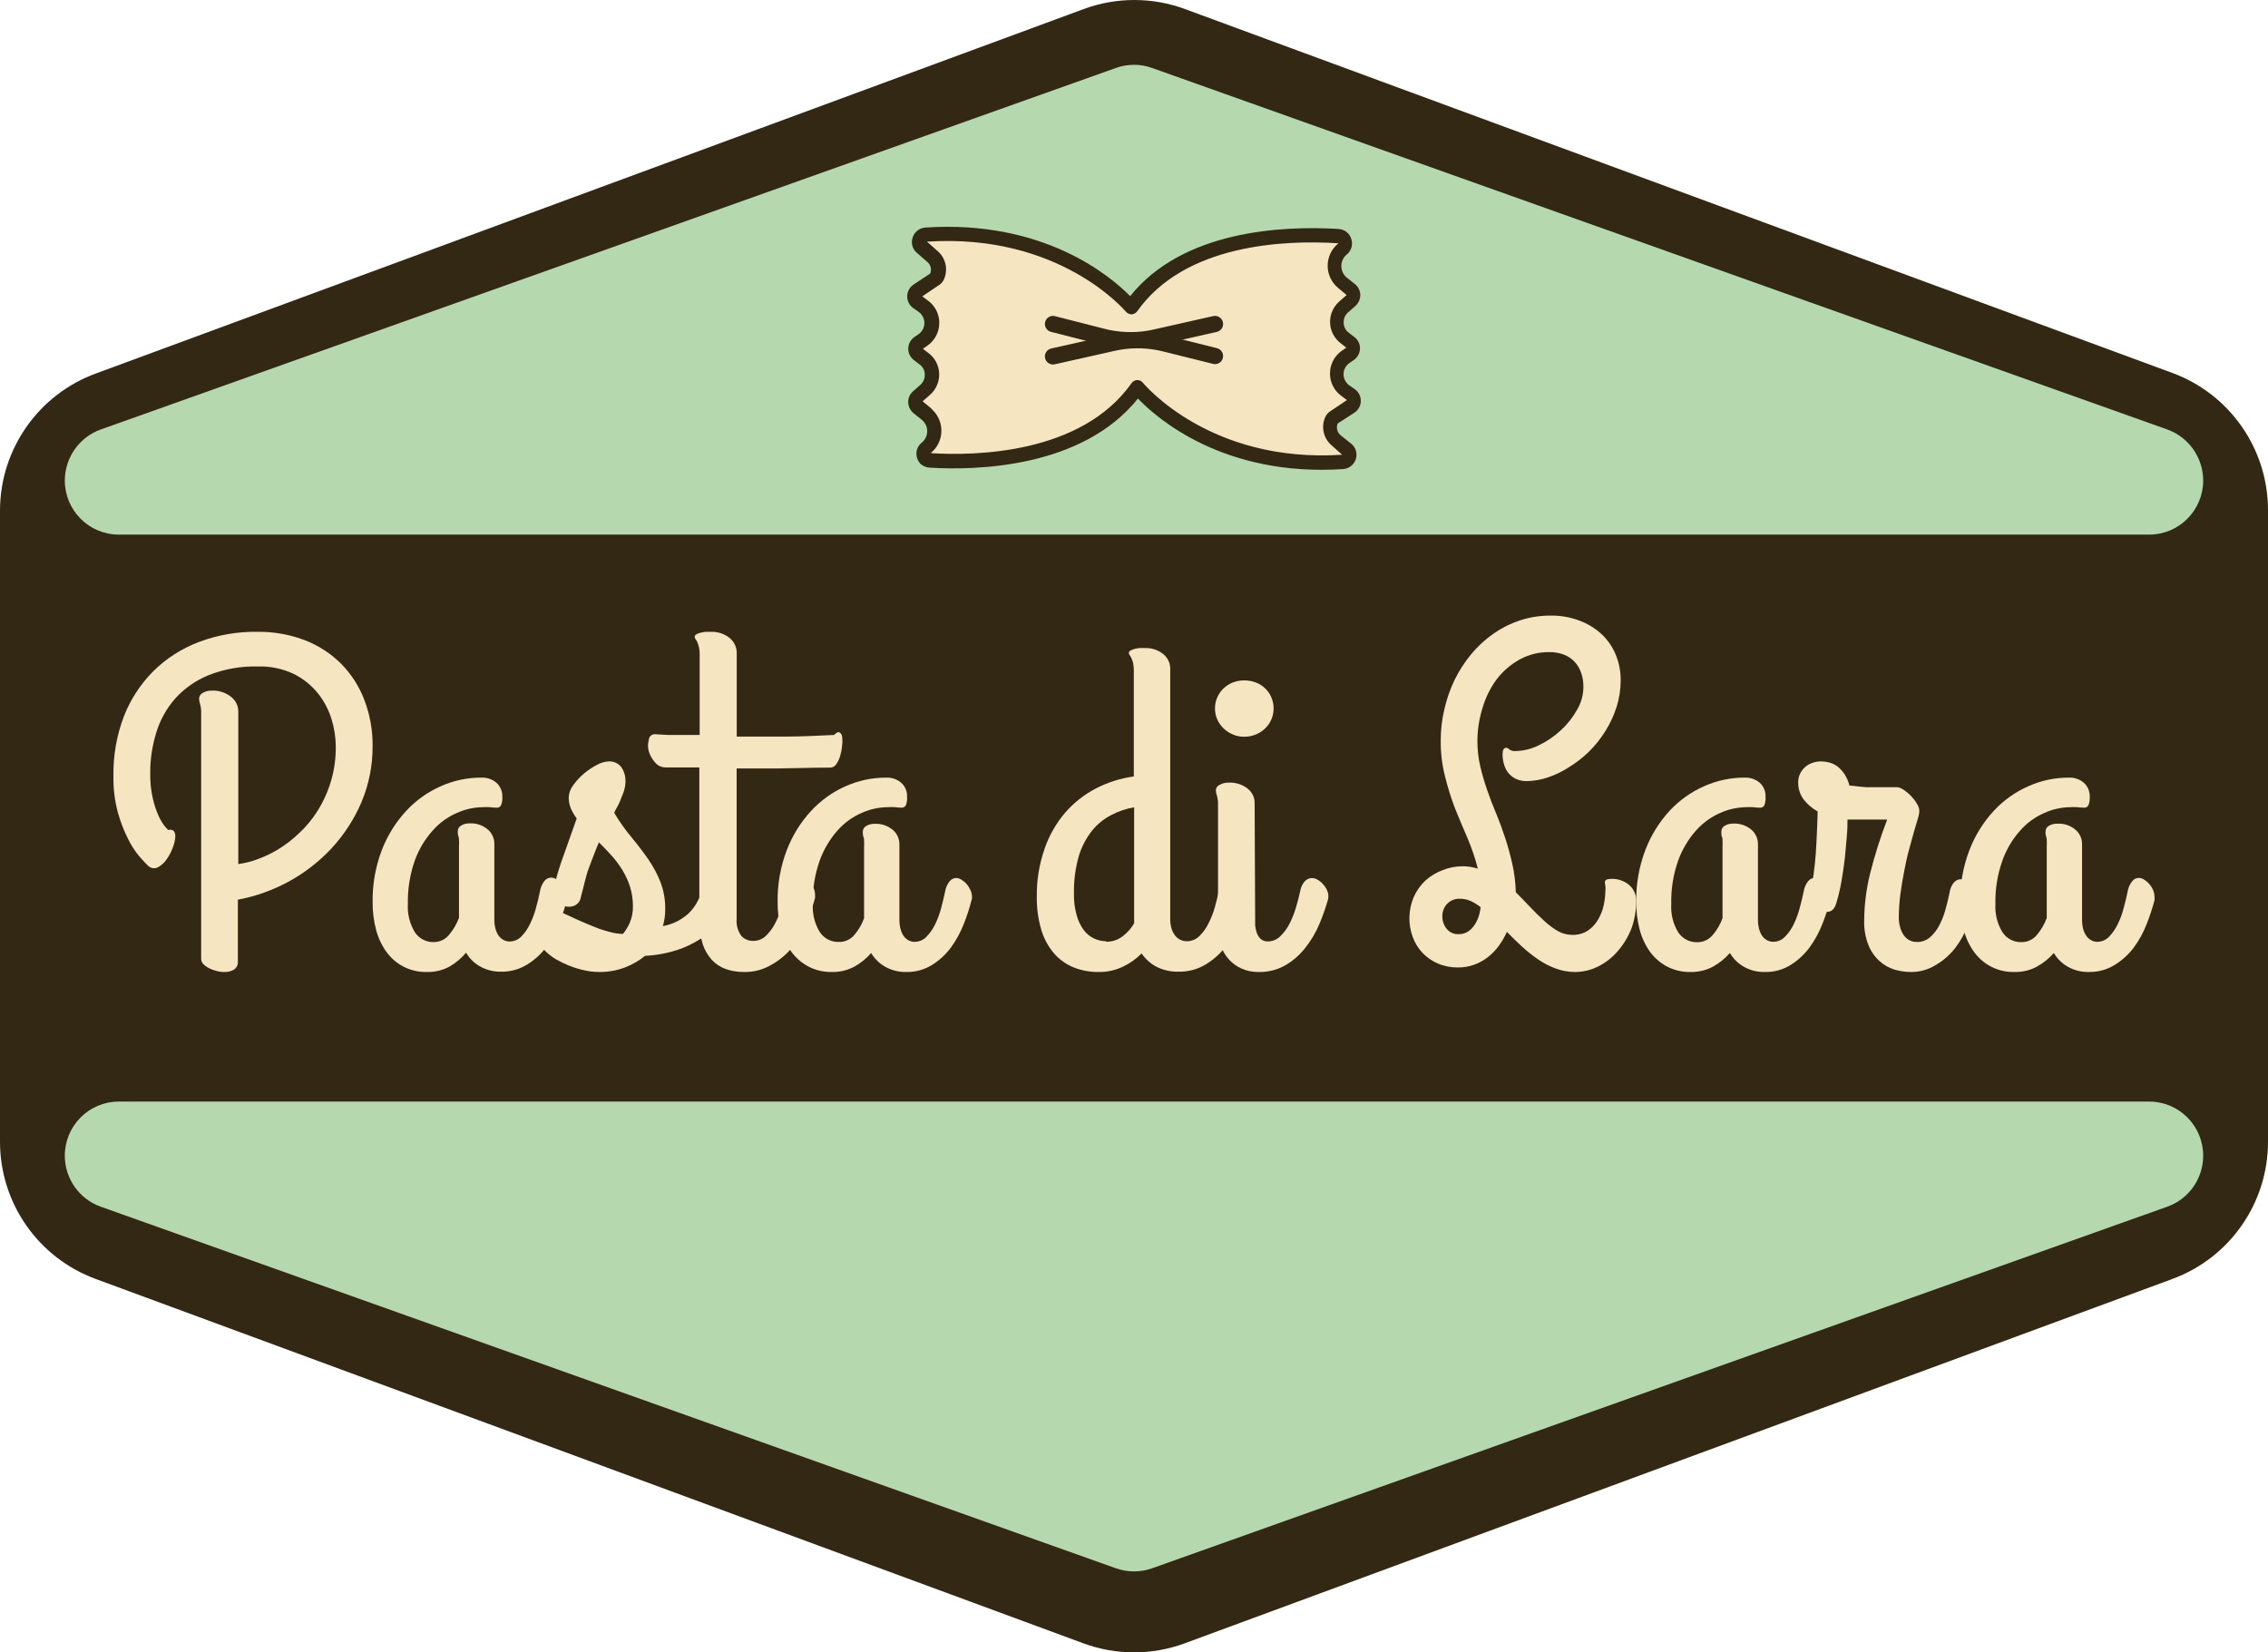 <?xml version="1.0" encoding="UTF-8"?>
<svg width="140px" height="102px" viewBox="0 0 140 102" version="1.1" xmlns="http://www.w3.org/2000/svg" xmlns:xlink="http://www.w3.org/1999/xlink">
    <!-- Generator: Sketch 64 (93537) - https://sketch.com -->
    <title>logo</title>
    <desc>Created with Sketch.</desc>
    <g id="Page-1" stroke="none" stroke-width="1" fill="none" fill-rule="evenodd">
        <g id="home" transform="translate(-250, -14)">
            <g id="logo" transform="translate(250, 14)">
                <path d="M140,70.484 L140,31.485 C139.998,27.706 137.64,24.327 134.092,23.02 L73.148,0.559 C71.131,-0.186 68.913,-0.186 66.896,0.559 L5.927,23.051 C2.382,24.348 0.018,27.712 0,31.485 L0,70.484 C0,74.264 2.358,77.643 5.908,78.949 L66.877,101.441 C68.894,102.186 71.112,102.186 73.129,101.441 L134.098,78.949 C137.645,77.641 140,74.262 140,70.484 Z" id="Path" fill="#332814" fill-rule="nonzero"></path>
                <path d="M68.89,96.811 C69.609,97.063 70.391,97.063 71.11,96.811 L133.779,74.489 C135.106,74.019 135.996,72.76 136,71.345 C136,69.498 134.51,68 132.672,68 L7.328,68 C5.49,68 4,69.498 4,71.345 C4.004,72.76 4.894,74.019 6.221,74.489 L68.89,96.811 Z" id="Path" fill="#B5D8AF" fill-rule="nonzero"></path>
                <path d="M133.779,26.51 L71.11,4.193 C70.392,3.936 69.608,3.936 68.89,4.193 L6.221,26.51 C4.896,26.984 4.008,28.241 4,29.655 L4,29.655 C4,31.502 5.49,33 7.328,33 L132.672,33 C134.51,33 136,31.502 136,29.655 L136,29.655 C135.992,28.241 135.104,26.984 133.779,26.51 Z" id="Path" fill="#B5D8AF" fill-rule="nonzero"></path>
                <g id="strikje" transform="translate(56, 14)">
                    <g id="Group-2">
                        <path d="M14.282,4.505 C17.483,-0.087 24.26,0.324 26.925,0.46 C27.109,0.471 27.01,0.565 27.067,0.738 C27.125,0.911 27.407,0.703 27.267,0.82 C26.953,1.076 26.771,1.457 26.771,1.86 C26.771,2.263 26.691,3.069 27.005,3.325 L27.516,3.726 C27.615,3.81 27.671,3.933 27.671,4.062 C27.671,4.192 27.876,3.89 27.777,3.974 L27.323,4.388 C27.053,4.636 26.907,4.99 26.925,5.354 C26.943,5.718 26.712,6.449 27.005,6.67 L27.342,6.911 C27.456,6.994 27.524,7.127 27.524,7.269 C27.524,7.41 27.867,7.15 27.753,7.234 L27.491,7.419 C27.147,7.656 26.942,8.046 26.942,8.462 C26.942,8.878 26.597,9.483 26.942,9.721 L27.259,9.937 C27.379,10.02 27.267,10.227 27.267,10.372 C27.267,10.517 27.671,10.956 27.551,11.039 L26.787,11.141 C26.726,11.18 26.676,11.236 26.644,11.301 C26.451,11.731 25.939,12.569 26.305,12.869 L27.005,13.555 C27.145,13.672 27.323,13.828 27.267,14 C27.211,14.172 27.449,14.457 27.267,14.471 C18.754,15.088 14.189,9.721 14.189,9.721 C10.988,14.314 4.175,14.397 1.509,14.255 C1.349,14.248 1.35,13.862 1.372,13.669 C1.375,13.64 1.455,13.501 1.447,13.479 C1.389,13.306 1.585,13.305 1.727,13.19 C2.043,12.936 1.578,12.596 1.578,12.192 C1.578,11.788 1.394,11.406 1.078,11.152 L0.567,10.751 C0.469,10.666 1.061,10.502 1.061,10.372 C1.061,10.243 1.118,10.12 1.217,10.036 L1.677,9.622 C1.947,9.374 1.391,9.268 1.372,8.904 C1.353,8.539 1.294,8.22 1,8 L0.735,7.5 C0.618,7.417 1.061,7.275 1.061,7.132 C1.061,6.988 1.13,6.854 1.248,6.771 L1.509,6.592 C1.853,6.354 1.628,6.208 1.628,5.792 C1.628,5.377 1.344,4.853 1,4.615 L0.735,4.388 C0.615,4.306 1,4.066 1,3.922 C1,3.778 1.072,3.643 1.192,3.561 L2.213,2.869 C2.273,2.829 2.323,2.773 2.356,2.709 C2.553,2.279 2.097,2.04 1.727,1.743 C1.481,1.544 1.264,1.293 1.078,0.988 C0.938,0.872 1.177,0.632 1.233,0.46 C1.29,0.288 1.445,0.167 1.628,0.153 C10.141,-0.464 13.78,5.004 13.78,5.004 L14.282,4.505 Z" id="Path" fill="#F5E5C0" fill-rule="nonzero"></path>
                        <path d="M0.838,14.648 C0.733,14.545 0.655,14.418 0.611,14.278 C0.498,13.932 0.611,13.553 0.894,13.325 C1.11,13.152 1.236,12.891 1.236,12.616 C1.236,12.34 1.11,12.08 0.894,11.907 L0.384,11.499 C0.186,11.333 0.069,11.091 0.062,10.834 C0.055,10.576 0.164,10.328 0.358,10.157 L0.819,9.749 C0.997,9.59 1.094,9.36 1.084,9.122 C1.086,8.873 0.966,8.639 0.762,8.495 L0.434,8.244 C0.202,8.079 0.064,7.813 0.064,7.529 C0.064,7.245 0.202,6.978 0.434,6.814 L0.699,6.632 C0.926,6.473 1.061,6.215 1.061,5.939 C1.061,5.663 0.926,5.404 0.699,5.246 L0.384,5.026 C0.143,4.861 0,4.589 0,4.298 C0,4.008 0.143,3.736 0.384,3.571 L1.418,2.887 L1.418,2.887 C1.524,2.634 1.452,2.342 1.241,2.166 L0.611,1.62 C0.329,1.393 0.218,1.015 0.333,0.673 C0.438,0.32 0.753,0.07 1.121,0.046 C8.442,-0.437 12.553,3.05 13.764,4.28 C17.023,0.209 23.177,-0.074 26.626,0.133 C26.997,0.154 27.313,0.406 27.415,0.761 C27.527,1.106 27.415,1.485 27.131,1.714 C26.919,1.889 26.797,2.149 26.797,2.423 C26.797,2.697 26.919,2.957 27.131,3.132 L27.642,3.539 C27.843,3.703 27.963,3.946 27.969,4.204 C27.969,4.461 27.862,4.706 27.673,4.882 L27.207,5.289 C27.028,5.449 26.931,5.679 26.942,5.917 C26.942,6.165 27.062,6.398 27.263,6.544 L27.591,6.795 C27.823,6.962 27.957,7.232 27.951,7.516 C27.942,7.8 27.8,8.063 27.566,8.225 L27.301,8.407 C27.072,8.563 26.935,8.821 26.935,9.097 C26.935,9.373 27.069,9.633 27.295,9.793 L27.616,10.013 C27.857,10.178 28,10.45 28,10.74 C28,11.031 27.857,11.303 27.616,11.468 L26.576,12.139 L26.576,12.139 C26.467,12.394 26.539,12.69 26.753,12.867 L27.415,13.394 C27.693,13.624 27.803,14 27.692,14.344 C27.581,14.687 27.272,14.929 26.91,14.956 C19.577,15.439 15.447,11.857 14.243,10.602 C10.775,14.93 4.154,15.037 1.399,14.868 C1.192,14.86 0.994,14.783 0.838,14.648 L0.838,14.648 Z M1.563,11.299 C1.912,11.636 2.11,12.1 2.111,12.584 C2.113,13.122 1.87,13.632 1.449,13.971 C4.148,14.146 10.75,14.046 13.852,9.649 C13.931,9.535 14.06,9.466 14.199,9.461 C14.337,9.457 14.468,9.52 14.552,9.63 C14.596,9.674 18.65,14.611 26.847,14.071 L26.217,13.507 C25.689,13.071 25.526,12.335 25.819,11.719 C25.886,11.583 25.988,11.468 26.116,11.386 L27.143,10.696 L26.828,10.458 C26.365,10.137 26.091,9.609 26.097,9.047 C26.1,8.486 26.378,7.962 26.841,7.642 L27.106,7.46 L26.778,7.203 C26.373,6.903 26.126,6.438 26.104,5.937 C26.082,5.436 26.288,4.952 26.664,4.618 L27.125,4.211 L26.62,3.79 C26.199,3.452 25.954,2.943 25.954,2.404 C25.954,1.866 26.199,1.356 26.62,1.018 C23.234,0.798 17.118,1.081 14.199,5.214 C14.118,5.326 13.99,5.396 13.852,5.402 C13.716,5.403 13.586,5.343 13.499,5.239 C13.442,5.177 9.407,0.378 1.222,0.917 L1.853,1.476 C2.381,1.913 2.547,2.65 2.256,3.27 C2.19,3.405 2.087,3.52 1.96,3.602 L0.932,4.292 L1.247,4.53 C1.712,4.85 1.987,5.38 1.979,5.942 C1.978,6.503 1.7,7.029 1.235,7.347 L0.97,7.529 L1.304,7.786 C1.706,8.082 1.951,8.543 1.973,9.04 C1.996,9.542 1.793,10.028 1.418,10.364 L0.951,10.772 L1.462,11.192 L1.563,11.299 Z" id="Shape" fill="#332814" fill-rule="nonzero"></path>
                        <path d="M18.89,5.512 C19.159,5.452 19.427,5.621 19.488,5.89 C19.542,6.13 19.414,6.368 19.196,6.46 L19.11,6.488 L15.416,7.32 C14.382,7.552 13.304,7.559 12.27,7.344 L11.927,7.265 L8.876,6.484 C8.609,6.416 8.447,6.144 8.516,5.876 C8.576,5.638 8.798,5.484 9.035,5.501 L9.124,5.516 L12.176,6.296 C13.051,6.522 13.972,6.561 14.864,6.41 L15.197,6.344 L18.89,5.512 Z" id="Path" fill="#332814" fill-rule="nonzero"></path>
                        <path d="M12.583,6.682 C13.616,6.449 14.694,6.44 15.728,6.652 L16.07,6.731 L19.121,7.492 C19.389,7.559 19.552,7.83 19.485,8.098 C19.426,8.336 19.205,8.491 18.968,8.476 L18.879,8.462 L15.825,7.701 C14.949,7.477 14.028,7.44 13.136,7.592 L12.803,7.658 L9.11,8.488 C8.84,8.548 8.573,8.379 8.512,8.11 C8.458,7.87 8.586,7.632 8.804,7.54 L8.89,7.512 L12.583,6.682 Z" id="Path" fill="#332814" fill-rule="nonzero"></path>
                    </g>
                </g>
                <path d="M12.417,44.055 C12.427,43.856 12.406,43.657 12.353,43.464 C12.312,43.355 12.291,43.239 12.29,43.123 C12.295,42.973 12.383,42.837 12.518,42.768 C12.683,42.673 12.873,42.626 13.064,42.631 C13.493,42.611 13.915,42.744 14.251,43.004 C14.54,43.221 14.709,43.556 14.709,43.912 L14.709,53.336 C15.099,53.285 15.482,53.192 15.851,53.056 C16.309,52.892 16.75,52.684 17.165,52.434 C17.632,52.146 18.066,51.811 18.46,51.434 C18.901,51.024 19.285,50.56 19.603,50.054 C20.355,48.856 20.745,47.475 20.727,46.069 C20.722,45.496 20.633,44.926 20.46,44.378 C20.283,43.801 19.997,43.261 19.616,42.787 C19.214,42.291 18.707,41.886 18.13,41.6 C17.444,41.276 16.689,41.118 15.927,41.14 C14.887,41.113 13.852,41.295 12.887,41.674 C12.097,41.994 11.391,42.485 10.823,43.11 C10.284,43.723 9.883,44.441 9.649,45.217 C9.397,46.023 9.271,46.861 9.274,47.704 C9.262,48.245 9.317,48.786 9.439,49.314 C9.523,49.683 9.645,50.043 9.801,50.389 C9.901,50.61 10.027,50.818 10.176,51.011 L10.379,51.235 C10.544,51.191 10.658,51.235 10.728,51.297 C10.797,51.395 10.83,51.513 10.823,51.633 C10.811,51.845 10.767,52.055 10.69,52.254 C10.6,52.515 10.476,52.764 10.322,52.994 C10.188,53.206 10.005,53.385 9.788,53.516 C9.588,53.642 9.325,53.616 9.154,53.454 C9.039,53.348 8.862,53.162 8.62,52.888 C8.338,52.553 8.1,52.186 7.909,51.794 C7.643,51.267 7.431,50.715 7.274,50.147 C7.08,49.419 6.989,48.668 7.002,47.915 C6.98,46.665 7.195,45.421 7.636,44.248 C8.039,43.198 8.66,42.242 9.458,41.438 C10.26,40.641 11.228,40.022 12.296,39.623 C13.442,39.193 14.662,38.982 15.889,39.001 C16.89,38.989 17.883,39.164 18.816,39.517 C19.661,39.845 20.427,40.343 21.063,40.978 C21.691,41.618 22.177,42.378 22.492,43.21 C22.837,44.116 23.009,45.077 23,46.044 C23.009,47.24 22.774,48.426 22.308,49.531 C21.861,50.571 21.239,51.53 20.467,52.366 C18.939,54.007 16.91,55.12 14.683,55.536 L14.683,59.341 C14.703,59.544 14.608,59.742 14.436,59.857 C14.263,59.956 14.065,60.005 13.864,60 C13.688,60.002 13.513,59.979 13.344,59.931 C13.18,59.89 13.022,59.83 12.874,59.751 C12.745,59.684 12.629,59.595 12.531,59.49 C12.448,59.393 12.407,59.268 12.417,59.142 L12.417,44.055 Z" id="Path" fill="#F5E5C0" fill-rule="nonzero"></path>
                <path d="M31.445,58.118 C31.721,58.12 31.986,58.009 32.18,57.81 C32.399,57.584 32.579,57.324 32.715,57.039 C32.873,56.721 32.998,56.386 33.086,56.041 C33.183,55.683 33.269,55.344 33.329,55.03 C33.367,54.791 33.463,54.567 33.609,54.376 C33.71,54.253 33.858,54.179 34.016,54.173 C34.138,54.176 34.256,54.214 34.357,54.284 C34.476,54.356 34.582,54.448 34.673,54.555 C34.772,54.665 34.85,54.792 34.904,54.931 C34.963,55.063 34.994,55.205 34.995,55.35 L34.995,55.418 C35.002,55.461 35.002,55.504 34.995,55.547 C34.862,56.055 34.698,56.553 34.503,57.039 C34.302,57.551 34.037,58.034 33.712,58.476 C33.387,58.906 32.985,59.269 32.527,59.548 C32.047,59.843 31.495,59.993 30.934,59.98 C30.482,59.993 30.035,59.882 29.639,59.659 C29.28,59.459 28.98,59.166 28.77,58.809 C28.483,59.148 28.142,59.435 27.761,59.659 C27.332,59.894 26.85,60.011 26.363,59.998 C25.379,60.031 24.442,59.569 23.858,58.765 C23.562,58.353 23.344,57.889 23.214,57.397 C23.07,56.842 22.998,56.269 23.001,55.695 C22.984,54.598 23.176,53.507 23.566,52.483 C23.91,51.586 24.42,50.764 25.068,50.061 C25.672,49.409 26.4,48.889 27.208,48.532 C27.997,48.18 28.85,47.999 29.712,48.002 C30.053,47.985 30.387,48.1 30.648,48.322 C30.891,48.545 31.023,48.866 31.007,49.198 C31.021,49.372 30.993,49.547 30.928,49.709 C30.874,49.812 30.763,49.871 30.648,49.857 C30.514,49.856 30.38,49.845 30.247,49.826 C30.106,49.817 29.963,49.817 29.822,49.826 C29.262,49.831 28.71,49.952 28.199,50.184 C27.627,50.431 27.116,50.804 26.703,51.275 C26.222,51.814 25.849,52.442 25.603,53.125 C25.303,53.983 25.159,54.89 25.177,55.8 C25.142,56.41 25.291,57.016 25.603,57.539 C25.864,57.935 26.307,58.168 26.776,58.155 C27.144,58.156 27.493,57.989 27.724,57.699 C27.985,57.39 28.191,57.037 28.332,56.657 L28.332,52.218 C28.343,52.104 28.343,51.988 28.332,51.873 C28.332,51.774 28.332,51.7 28.296,51.633 C28.279,51.576 28.267,51.518 28.259,51.46 C28.254,51.411 28.254,51.361 28.259,51.312 C28.257,51.161 28.34,51.023 28.472,50.955 C28.629,50.863 28.808,50.819 28.989,50.825 C29.392,50.803 29.789,50.935 30.101,51.195 C30.365,51.412 30.517,51.739 30.515,52.083 L30.515,56.805 C30.515,56.961 30.533,57.116 30.569,57.267 C30.603,57.415 30.658,57.556 30.734,57.687 C30.809,57.811 30.91,57.916 31.031,57.995 C31.156,58.073 31.299,58.116 31.445,58.118 Z" id="Path" fill="#F5E5C0" fill-rule="nonzero"></path>
                <path d="M35.854,55.379 C35.823,55.619 35.661,55.825 35.43,55.917 C35.23,55.992 35.007,55.992 34.807,55.917 C34.595,55.828 34.417,55.678 34.296,55.488 C34.162,55.297 34.119,55.059 34.178,54.835 C34.342,54.137 34.55,53.45 34.801,52.776 C35.069,52.021 35.33,51.272 35.598,50.523 C35.453,50.327 35.33,50.116 35.231,49.895 C35.148,49.679 35.105,49.45 35.106,49.219 C35.119,48.95 35.214,48.691 35.38,48.476 C35.568,48.21 35.79,47.968 36.041,47.757 C36.288,47.546 36.56,47.363 36.851,47.213 C37.067,47.09 37.31,47.018 37.561,47.002 C37.866,46.982 38.16,47.111 38.346,47.346 C38.534,47.616 38.626,47.939 38.608,48.264 C38.604,48.47 38.568,48.673 38.502,48.868 C38.427,49.074 38.352,49.261 38.265,49.472 C38.178,49.684 38.103,49.804 38.034,49.931 C37.986,50.01 37.947,50.093 37.916,50.179 C38.235,50.715 38.597,51.226 39,51.707 C39.37,52.154 39.706,52.595 40.009,53.03 C40.313,53.468 40.566,53.938 40.763,54.431 C40.974,54.985 41.076,55.573 41.062,56.164 C41.062,56.334 41.05,56.504 41.025,56.672 C41.001,56.839 40.965,57.004 40.919,57.167 C41.232,57.11 41.535,57.009 41.816,56.865 C42.061,56.735 42.289,56.577 42.495,56.394 C42.681,56.213 42.843,56.01 42.975,55.79 C43.099,55.579 43.205,55.359 43.293,55.131 C43.358,54.915 43.462,54.71 43.598,54.527 C43.682,54.418 43.813,54.351 43.953,54.346 C44.086,54.351 44.216,54.39 44.327,54.461 C44.458,54.54 44.574,54.64 44.67,54.757 C44.761,54.872 44.84,54.995 44.907,55.125 C44.963,55.232 44.995,55.35 45,55.47 C44.993,55.64 44.955,55.808 44.888,55.965 C44.805,56.175 44.702,56.377 44.583,56.569 C44.456,56.781 44.312,56.983 44.153,57.173 C44.003,57.349 43.838,57.513 43.66,57.662 C43.182,58.029 42.651,58.326 42.084,58.544 C41.358,58.812 40.592,58.967 39.816,59.003 C39.444,59.307 39.023,59.55 38.57,59.722 C38.06,59.914 37.516,60.009 36.969,59.999 C36.658,59.998 36.349,59.962 36.047,59.891 C35.739,59.822 35.436,59.729 35.143,59.613 C34.874,59.505 34.611,59.38 34.358,59.238 C34.155,59.122 33.965,58.984 33.791,58.828 C33.478,58.557 33.24,58.214 33.1,57.831 C33,57.544 32.975,57.237 33.025,56.937 C33.063,56.698 33.166,56.473 33.324,56.285 C33.433,56.137 33.604,56.043 33.791,56.031 C33.947,56.048 34.098,56.089 34.24,56.152 C34.439,56.225 34.67,56.327 34.938,56.448 C35.206,56.569 35.486,56.702 35.798,56.841 C36.109,56.98 36.421,57.106 36.732,57.233 C37.028,57.353 37.332,57.451 37.642,57.529 C37.905,57.604 38.178,57.644 38.452,57.65 C38.633,57.43 38.78,57.186 38.888,56.925 C39.016,56.61 39.077,56.273 39.069,55.935 C39.071,55.526 39.01,55.119 38.888,54.727 C38.769,54.364 38.608,54.016 38.408,53.688 C38.207,53.367 37.978,53.064 37.723,52.782 C37.474,52.504 37.218,52.244 36.969,51.997 C36.738,52.534 36.545,53.066 36.346,53.591 C36.147,54.117 36.041,54.727 35.854,55.379 Z" id="Path" fill="#F5E5C0" fill-rule="nonzero"></path>
                <path d="M40.464,45.323 L41.218,45.368 C41.452,45.368 41.738,45.368 42.07,45.368 L43.189,45.368 L43.189,40.421 C43.196,40.252 43.178,40.082 43.137,39.918 C43.112,39.818 43.08,39.721 43.039,39.626 C43.011,39.565 42.976,39.507 42.935,39.454 C42.9,39.415 42.882,39.366 42.883,39.314 C42.883,39.254 42.915,39.199 42.968,39.168 C43.043,39.123 43.124,39.089 43.208,39.066 L43.521,39.003 L43.852,39.003 C44.284,38.979 44.709,39.115 45.043,39.384 C45.318,39.612 45.478,39.947 45.478,40.3 L45.478,45.469 C46.402,45.469 47.371,45.469 48.399,45.469 C49.426,45.469 50.454,45.418 51.488,45.368 C51.625,45.221 51.735,45.17 51.82,45.209 C51.917,45.268 51.978,45.37 51.982,45.482 C52.006,45.659 52.006,45.839 51.982,46.016 C51.965,46.231 51.926,46.444 51.865,46.652 C51.814,46.835 51.733,47.009 51.625,47.167 C51.551,47.291 51.42,47.372 51.274,47.383 C50.07,47.383 48.997,47.428 48.074,47.434 L45.472,47.434 L45.472,56.724 C45.438,57.091 45.537,57.458 45.752,57.761 C45.938,57.973 46.214,58.09 46.5,58.079 C46.795,58.081 47.079,57.966 47.287,57.761 C47.522,57.528 47.718,57.26 47.865,56.966 C48.034,56.636 48.169,56.291 48.269,55.936 C48.373,55.567 48.457,55.217 48.529,54.893 C48.558,54.646 48.66,54.412 48.821,54.219 C48.928,54.093 49.084,54.017 49.251,54.009 C49.381,54.013 49.507,54.052 49.615,54.124 C49.748,54.196 49.867,54.291 49.966,54.403 C50.067,54.52 50.15,54.651 50.213,54.791 C50.277,54.927 50.31,55.074 50.311,55.224 L50.311,55.294 C50.317,55.338 50.317,55.383 50.311,55.427 C50.174,55.951 50,56.465 49.791,56.966 C49.575,57.496 49.286,57.994 48.932,58.447 C48.571,58.895 48.125,59.271 47.618,59.554 C47.108,59.859 46.519,60.014 45.921,59.999 C45.542,60.003 45.166,59.943 44.808,59.821 C44.471,59.702 44.17,59.503 43.93,59.242 C43.682,58.962 43.494,58.635 43.378,58.282 C43.229,57.795 43.159,57.289 43.169,56.781 L43.169,47.371 L42.278,47.371 L41.628,47.371 L41.082,47.371 C40.827,47.371 40.587,47.256 40.431,47.059 C40.254,46.86 40.123,46.626 40.047,46.372 C39.984,46.15 39.984,45.914 40.047,45.692 C40.047,45.587 40.092,45.487 40.171,45.417 C40.251,45.346 40.357,45.312 40.464,45.323 Z" id="Path" fill="#F5E5C0" fill-rule="nonzero"></path>
                <path d="M56.448,58.139 C56.724,58.141 56.989,58.03 57.182,57.831 C57.403,57.606 57.585,57.346 57.723,57.061 C57.878,56.742 58.002,56.408 58.093,56.064 C58.19,55.706 58.269,55.368 58.336,55.054 C58.371,54.815 58.467,54.59 58.616,54.401 C58.716,54.276 58.864,54.202 59.022,54.197 C59.142,54.2 59.258,54.239 59.356,54.308 C59.477,54.381 59.586,54.472 59.678,54.579 C59.772,54.693 59.85,54.819 59.909,54.955 C59.968,55.087 59.999,55.229 60,55.374 L60,55.442 C59.996,55.486 59.986,55.529 59.97,55.571 C59.842,56.078 59.679,56.576 59.484,57.061 C59.282,57.572 59.016,58.054 58.694,58.496 C58.376,58.925 57.981,59.289 57.529,59.568 C57.05,59.863 56.498,60.013 55.938,59.999 C55.486,60.01 55.04,59.9 54.644,59.679 C54.287,59.477 53.987,59.184 53.776,58.829 C53.485,59.162 53.14,59.444 52.756,59.66 C52.327,59.894 51.846,60.011 51.359,59.999 C50.856,60.012 50.357,59.898 49.908,59.666 C49.493,59.446 49.132,59.135 48.851,58.755 C48.555,58.344 48.339,57.88 48.214,57.388 C48.067,56.834 47.995,56.262 48.001,55.688 C47.984,54.591 48.176,53.502 48.566,52.479 C48.909,51.583 49.418,50.761 50.066,50.059 C50.667,49.407 51.395,48.887 52.203,48.531 C52.989,48.179 53.84,47.999 54.699,48.002 C55.039,47.984 55.374,48.099 55.634,48.322 C55.879,48.543 56.01,48.865 55.992,49.197 C56.004,49.37 55.979,49.544 55.919,49.708 C55.862,49.81 55.75,49.868 55.634,49.856 C55.502,49.854 55.37,49.844 55.239,49.825 C55.096,49.815 54.952,49.815 54.808,49.825 C54.249,49.83 53.698,49.952 53.187,50.182 C52.616,50.429 52.106,50.802 51.693,51.272 C51.217,51.812 50.846,52.439 50.6,53.12 C50.297,53.977 50.153,54.883 50.175,55.793 C50.137,56.402 50.286,57.009 50.6,57.529 C50.86,57.926 51.303,58.159 51.772,58.145 C52.139,58.158 52.491,58.002 52.731,57.72 C52.996,57.415 53.202,57.062 53.339,56.679 L53.339,52.245 C53.346,52.13 53.346,52.015 53.339,51.9 C53.339,51.802 53.339,51.728 53.296,51.66 C53.254,51.592 53.296,51.537 53.26,51.488 C53.257,51.438 53.257,51.389 53.26,51.34 C53.26,51.19 53.342,51.053 53.472,50.983 C53.63,50.893 53.808,50.848 53.988,50.853 C54.393,50.832 54.791,50.964 55.106,51.223 C55.367,51.441 55.518,51.766 55.519,52.11 L55.519,56.827 C55.519,56.983 55.537,57.138 55.573,57.289 C55.607,57.436 55.662,57.578 55.737,57.708 C55.809,57.835 55.911,57.941 56.035,58.016 C56.158,58.096 56.301,58.138 56.448,58.139 Z" id="Path" fill="#F5E5C0" fill-rule="nonzero"></path>
                <path d="M67.831,59.999 C67.288,60.009 66.75,59.909 66.249,59.707 C65.779,59.51 65.364,59.207 65.039,58.823 C64.684,58.395 64.422,57.902 64.27,57.372 C64.081,56.718 63.99,56.041 64.001,55.362 C63.985,54.353 64.147,53.348 64.481,52.392 C64.76,51.574 65.195,50.814 65.762,50.151 C66.299,49.537 66.951,49.028 67.683,48.651 C68.404,48.284 69.183,48.04 69.989,47.929 L69.989,41.393 C69.992,41.227 69.975,41.062 69.938,40.901 C69.913,40.803 69.878,40.707 69.835,40.615 C69.811,40.552 69.776,40.493 69.733,40.44 C69.701,40.404 69.683,40.358 69.681,40.31 C69.684,40.25 69.718,40.196 69.771,40.166 C69.843,40.124 69.921,40.09 70.002,40.067 C70.105,40.039 70.209,40.018 70.315,40.005 C70.424,39.998 70.533,39.998 70.642,40.005 C71.065,39.981 71.482,40.114 71.808,40.378 C72.081,40.6 72.239,40.928 72.237,41.275 L72.237,56.775 C72.237,56.932 72.256,57.089 72.294,57.242 C72.331,57.392 72.394,57.535 72.48,57.665 C72.557,57.792 72.665,57.899 72.794,57.976 C72.932,58.059 73.092,58.103 73.255,58.101 C73.546,58.103 73.825,57.991 74.03,57.79 C74.262,57.563 74.452,57.3 74.593,57.011 C74.759,56.689 74.892,56.351 74.99,56.003 C75.086,55.642 75.176,55.3 75.24,54.982 C75.269,54.739 75.372,54.509 75.535,54.322 C75.638,54.2 75.789,54.126 75.951,54.117 C76.081,54.121 76.207,54.16 76.316,54.229 C76.445,54.3 76.559,54.393 76.655,54.503 C76.759,54.615 76.843,54.744 76.905,54.882 C76.965,55.016 76.996,55.16 76.995,55.306 L76.995,55.374 C77.002,55.418 77.002,55.462 76.995,55.505 C76.858,56.018 76.684,56.521 76.476,57.011 C76.268,57.531 75.986,58.019 75.637,58.462 C75.299,58.893 74.882,59.26 74.408,59.545 C73.905,59.844 73.325,59.995 72.736,59.981 C72.266,59.991 71.802,59.886 71.385,59.676 C71.015,59.479 70.7,59.197 70.469,58.854 C70.143,59.186 69.759,59.46 69.336,59.663 C68.869,59.892 68.353,60.007 67.831,59.999 Z M68.279,58.132 C68.645,58.138 69.003,58.022 69.291,57.802 C69.582,57.583 69.825,57.31 70.008,56.999 L70.008,49.834 C69.517,49.916 69.043,50.076 68.606,50.307 C68.143,50.544 67.737,50.872 67.414,51.272 C67.043,51.741 66.765,52.273 66.595,52.841 C66.379,53.592 66.278,54.37 66.294,55.15 C66.282,55.604 66.338,56.057 66.46,56.495 C66.548,56.823 66.696,57.132 66.896,57.41 C67.217,57.842 67.731,58.098 68.279,58.101 L68.279,58.132 Z" id="Shape" fill="#F5E5C0" fill-rule="nonzero"></path>
                <path d="M76.79,45.478 C76.552,45.481 76.317,45.432 76.101,45.337 C75.886,45.249 75.692,45.122 75.528,44.962 C75.365,44.804 75.234,44.619 75.142,44.415 C75.046,44.202 74.997,43.971 75,43.739 C74.996,43.501 75.044,43.264 75.142,43.045 C75.232,42.839 75.363,42.651 75.528,42.492 C75.692,42.336 75.887,42.213 76.101,42.129 C76.32,42.043 76.554,42 76.79,42 C77.041,41.997 77.291,42.041 77.524,42.129 C77.738,42.213 77.933,42.336 78.097,42.492 C78.262,42.649 78.391,42.838 78.477,43.045 C78.571,43.265 78.619,43.501 78.619,43.739 C78.618,43.971 78.57,44.201 78.477,44.415 C78.39,44.62 78.26,44.806 78.097,44.962 C77.934,45.122 77.739,45.249 77.524,45.337 C77.293,45.434 77.043,45.483 76.79,45.478 Z M77.479,56.804 C77.479,56.865 77.479,56.97 77.479,57.111 C77.49,57.261 77.521,57.41 77.569,57.553 C77.613,57.698 77.692,57.831 77.801,57.94 C77.918,58.057 78.083,58.119 78.252,58.112 C78.54,58.114 78.817,58.003 79.018,57.805 C79.251,57.581 79.445,57.321 79.591,57.037 C79.755,56.717 79.888,56.384 79.99,56.042 C80.099,55.685 80.183,55.347 80.254,55.034 C80.287,54.81 80.38,54.598 80.524,54.419 C80.624,54.305 80.763,54.228 80.917,54.204 C81.067,54.19 81.218,54.227 81.342,54.309 C81.487,54.394 81.614,54.504 81.715,54.634 C81.832,54.767 81.917,54.922 81.966,55.089 C82.011,55.244 82.011,55.407 81.966,55.562 C81.82,56.067 81.644,56.564 81.439,57.049 C81.224,57.56 80.941,58.041 80.595,58.481 C80.264,58.915 79.849,59.285 79.372,59.569 C78.867,59.864 78.283,60.014 77.691,59.999 C77.325,60.008 76.961,59.934 76.629,59.784 C76.326,59.649 76.058,59.452 75.844,59.206 C75.621,58.959 75.455,58.67 75.354,58.358 C75.239,58.025 75.183,57.676 75.187,57.326 L75.187,49.706 C75.194,49.51 75.172,49.313 75.123,49.122 C75.079,49.014 75.055,48.9 75.052,48.784 C75.056,48.637 75.149,48.506 75.29,48.446 C75.457,48.351 75.649,48.304 75.844,48.311 C76.269,48.289 76.687,48.421 77.015,48.68 C77.291,48.898 77.449,49.223 77.447,49.565 L77.479,56.804 Z" id="Shape" fill="#F5E5C0" fill-rule="nonzero"></path>
                <path d="M97.237,60 C96.824,60 96.414,59.927 96.024,59.784 C95.639,59.639 95.271,59.447 94.93,59.213 C94.581,58.971 94.249,58.706 93.935,58.419 C93.62,58.127 93.315,57.829 93.02,57.524 C92.882,57.825 92.715,58.112 92.523,58.381 C92.33,58.643 92.104,58.877 91.851,59.079 C91.594,59.279 91.309,59.437 91.005,59.549 C90.68,59.666 90.337,59.724 89.992,59.721 C89.565,59.725 89.142,59.641 88.748,59.473 C88.387,59.318 88.061,59.089 87.79,58.8 C87.535,58.523 87.336,58.197 87.205,57.841 C86.911,57.041 86.934,56.155 87.267,55.372 C87.44,54.984 87.688,54.637 87.995,54.349 C88.304,54.073 88.66,53.858 89.046,53.714 C89.442,53.554 89.864,53.472 90.29,53.473 C90.448,53.473 90.606,53.486 90.763,53.511 C90.918,53.537 91.072,53.574 91.223,53.619 C91.063,52.988 90.855,52.37 90.601,51.772 C90.334,51.137 90.079,50.559 89.83,49.937 C89.582,49.293 89.374,48.633 89.208,47.962 C89.017,47.221 88.925,46.456 88.934,45.689 C88.933,45.047 89.008,44.408 89.158,43.784 C89.298,43.164 89.507,42.561 89.78,41.988 C90.058,41.42 90.401,40.887 90.8,40.4 C91.198,39.916 91.658,39.489 92.168,39.131 C92.668,38.778 93.215,38.5 93.792,38.305 C94.416,38.099 95.069,37.996 95.726,38 C96.326,37.992 96.922,38.095 97.486,38.305 C97.987,38.49 98.449,38.771 98.848,39.131 C99.229,39.483 99.531,39.917 99.731,40.4 C99.941,40.904 100.047,41.447 100.042,41.994 C100.043,42.555 99.957,43.112 99.787,43.645 C99.621,44.168 99.389,44.668 99.097,45.13 C98.809,45.593 98.469,46.019 98.083,46.4 C97.705,46.768 97.287,47.092 96.839,47.365 C96.426,47.634 95.981,47.847 95.514,48 C95.097,48.14 94.66,48.213 94.221,48.216 C94.03,48.219 93.84,48.184 93.661,48.115 C93.489,48.048 93.333,47.947 93.201,47.816 C93.055,47.67 92.945,47.492 92.877,47.296 C92.79,47.056 92.748,46.802 92.753,46.546 C92.753,46.292 92.828,46.159 92.983,46.159 C93.054,46.172 93.12,46.207 93.17,46.261 C93.274,46.337 93.402,46.373 93.53,46.362 C94.04,46.355 94.542,46.231 94.998,46 C95.494,45.763 95.951,45.451 96.354,45.073 C96.753,44.708 97.091,44.279 97.355,43.804 C97.611,43.371 97.744,42.874 97.741,42.369 C97.743,42.092 97.698,41.817 97.61,41.556 C97.445,41.037 97.062,40.621 96.565,40.419 C96.266,40.303 95.947,40.247 95.626,40.254 C94.991,40.246 94.363,40.403 93.804,40.712 C93.26,41.012 92.782,41.423 92.398,41.918 C92.006,42.446 91.709,43.042 91.522,43.677 C91.307,44.351 91.198,45.056 91.198,45.765 C91.198,46.272 91.254,46.777 91.366,47.27 C91.482,47.766 91.624,48.256 91.789,48.737 C91.963,49.226 92.143,49.715 92.349,50.203 C92.554,50.692 92.741,51.207 92.915,51.734 C93.089,52.26 93.232,52.794 93.356,53.34 C93.482,53.911 93.553,54.494 93.568,55.079 C93.879,55.384 94.19,55.714 94.463,56 C94.737,56.286 95.035,56.584 95.315,56.838 C95.574,57.081 95.857,57.294 96.161,57.473 C96.428,57.623 96.727,57.703 97.032,57.708 C97.385,57.724 97.735,57.628 98.033,57.435 C98.289,57.257 98.501,57.023 98.655,56.749 C98.816,56.476 98.932,56.178 98.997,55.867 C99.058,55.583 99.091,55.294 99.097,55.003 C99.109,54.896 99.109,54.787 99.097,54.679 C99.079,54.611 99.069,54.541 99.066,54.47 C99.066,54.324 99.184,54.254 99.42,54.254 C99.845,54.226 100.264,54.367 100.589,54.648 C100.852,54.889 101.001,55.233 101,55.594 C101.003,56.155 100.912,56.714 100.732,57.245 C100.546,57.747 100.277,58.213 99.936,58.622 C99.611,59.027 99.209,59.362 98.755,59.606 C98.288,59.861 97.767,59.996 97.237,60 Z M90.072,55.479 C89.791,55.478 89.521,55.593 89.325,55.799 C89.129,56.005 89.024,56.284 89.034,56.572 C89.032,56.847 89.124,57.114 89.295,57.327 C89.477,57.558 89.758,57.683 90.048,57.664 C90.232,57.667 90.414,57.621 90.576,57.53 C90.733,57.437 90.868,57.312 90.974,57.162 C91.093,57.002 91.187,56.824 91.254,56.635 C91.326,56.43 91.374,56.217 91.397,56 C91.206,55.846 90.997,55.716 90.775,55.613 C90.553,55.518 90.313,55.472 90.072,55.479 Z" id="Shape" fill="#F5E5C0" fill-rule="nonzero"></path>
                <path d="M109.446,58.136 C109.722,58.14 109.988,58.028 110.181,57.828 C110.403,57.604 110.586,57.343 110.722,57.057 C110.877,56.737 111.001,56.402 111.092,56.057 C111.19,55.7 111.269,55.36 111.335,55.046 C111.37,54.807 111.467,54.581 111.615,54.392 C111.716,54.269 111.864,54.195 112.022,54.188 C112.143,54.192 112.261,54.23 112.362,54.299 C112.48,54.374 112.586,54.465 112.678,54.571 C112.774,54.683 112.852,54.81 112.909,54.947 C112.968,55.079 112.999,55.222 113,55.367 L113,55.434 C112.996,55.479 112.986,55.522 112.97,55.564 C112.842,56.072 112.679,56.571 112.484,57.057 C112.284,57.569 112.018,58.052 111.694,58.494 C111.377,58.923 110.983,59.287 110.533,59.567 C110.054,59.863 109.502,60.013 108.942,59.999 C108.49,60.01 108.043,59.9 107.648,59.678 C107.29,59.478 106.993,59.184 106.785,58.827 C106.491,59.161 106.144,59.443 105.758,59.66 C105.329,59.894 104.848,60.011 104.361,59.999 C103.857,60.012 103.358,59.898 102.909,59.666 C102.494,59.445 102.132,59.134 101.852,58.753 C101.558,58.34 101.342,57.876 101.214,57.384 C101.07,56.828 100.998,56.256 101.001,55.681 C100.984,54.583 101.176,53.492 101.566,52.467 C101.909,51.57 102.419,50.747 103.067,50.043 C103.668,49.399 104.391,48.885 105.193,48.532 C105.98,48.18 106.83,47.999 107.69,48.002 C108.032,47.985 108.369,48.099 108.632,48.322 C108.873,48.546 109.002,48.867 108.984,49.198 C108.996,49.372 108.971,49.547 108.911,49.71 C108.856,49.812 108.746,49.87 108.632,49.858 C108.498,49.857 108.364,49.847 108.231,49.827 C108.089,49.818 107.947,49.818 107.805,49.827 C107.244,49.832 106.69,49.954 106.177,50.185 C105.608,50.436 105.098,50.808 104.683,51.277 C104.206,51.818 103.835,52.446 103.589,53.127 C103.286,53.986 103.142,54.893 103.164,55.805 C103.126,56.415 103.275,57.022 103.589,57.544 C103.849,57.941 104.292,58.174 104.762,58.161 C105.132,58.169 105.485,58.005 105.722,57.717 C105.986,57.411 106.192,57.057 106.329,56.674 L106.329,52.233 C106.336,52.118 106.336,52.003 106.329,51.888 C106.329,51.789 106.329,51.715 106.287,51.647 C106.244,51.579 106.287,51.524 106.256,51.474 C106.251,51.425 106.251,51.376 106.256,51.326 C106.257,51.176 106.339,51.039 106.469,50.969 C106.626,50.879 106.805,50.834 106.985,50.839 C107.39,50.817 107.789,50.949 108.103,51.209 C108.364,51.428 108.516,51.754 108.516,52.097 L108.516,56.822 C108.516,56.978 108.535,57.133 108.571,57.285 C108.604,57.432 108.66,57.574 108.735,57.704 C108.807,57.831 108.909,57.938 109.033,58.013 C109.156,58.093 109.299,58.135 109.446,58.136 Z" id="Path" fill="#F5E5C0" fill-rule="nonzero"></path>
                <path d="M117.958,60 C117.617,59.998 117.278,59.949 116.95,59.855 C116.606,59.749 116.289,59.569 116.021,59.328 C115.722,59.057 115.489,58.722 115.339,58.347 C115.145,57.856 115.054,57.33 115.074,56.803 C115.082,55.835 115.203,54.872 115.436,53.933 C115.72,52.798 116.073,51.682 116.492,50.591 L114.042,50.591 C114.042,50.863 114.042,51.196 114,51.632 C113.957,52.068 113.933,52.504 113.879,52.976 C113.825,53.448 113.752,53.933 113.668,54.417 C113.589,54.872 113.482,55.321 113.348,55.761 C113.259,56.056 113.114,56.226 112.913,56.27 C112.707,56.324 112.487,56.286 112.31,56.167 C112.111,56.046 111.951,55.872 111.845,55.665 C111.73,55.456 111.702,55.21 111.767,54.98 C111.849,54.639 111.911,54.293 111.954,53.945 C112.008,53.539 112.056,53.109 112.087,52.655 C112.117,52.201 112.141,51.747 112.159,51.299 C112.177,50.851 112.195,50.439 112.201,50.088 C111.867,49.905 111.574,49.655 111.338,49.355 C111.111,49.048 110.992,48.673 111,48.29 C110.997,48.108 111.036,47.927 111.115,47.763 C111.19,47.607 111.294,47.467 111.423,47.351 C111.554,47.234 111.708,47.146 111.875,47.091 C112.046,47.03 112.226,47 112.406,47 C112.579,47.002 112.752,47.024 112.919,47.067 C113.102,47.118 113.273,47.202 113.426,47.315 C113.593,47.446 113.738,47.604 113.855,47.781 C113.996,48.001 114.102,48.242 114.168,48.496 C114.398,48.496 114.591,48.544 114.772,48.556 L115.176,48.592 C115.267,48.598 115.357,48.598 115.448,48.592 L117.131,48.592 C117.262,48.615 117.386,48.667 117.493,48.744 C117.665,48.857 117.823,48.989 117.964,49.137 C118.115,49.291 118.245,49.464 118.35,49.652 C118.45,49.806 118.493,49.99 118.471,50.173 C118.45,50.309 118.418,50.442 118.374,50.572 C118.308,50.778 118.23,51.045 118.139,51.366 C118.049,51.686 117.952,52.056 117.837,52.468 C117.723,52.879 117.632,53.321 117.542,53.781 C117.451,54.242 117.373,54.714 117.306,55.204 C117.245,55.678 117.213,56.155 117.21,56.633 C117.209,56.823 117.234,57.013 117.282,57.196 C117.32,57.371 117.39,57.537 117.487,57.687 C117.574,57.824 117.692,57.938 117.831,58.02 C117.984,58.107 118.157,58.151 118.332,58.147 C118.634,58.153 118.927,58.045 119.153,57.844 C119.389,57.629 119.583,57.373 119.726,57.087 C119.887,56.776 120.013,56.447 120.1,56.107 C120.197,55.755 120.281,55.422 120.342,55.114 C120.369,54.878 120.463,54.655 120.613,54.472 C120.716,54.357 120.858,54.285 121.011,54.272 C121.134,54.276 121.253,54.314 121.355,54.381 C121.475,54.452 121.583,54.542 121.675,54.647 C121.773,54.757 121.852,54.882 121.911,55.017 C121.965,55.147 121.993,55.287 121.995,55.428 C122.002,55.464 122.002,55.501 121.995,55.537 C121.992,55.566 121.992,55.594 121.995,55.622 C121.856,56.12 121.689,56.609 121.494,57.087 C121.296,57.59 121.032,58.065 120.71,58.498 C120.38,58.925 119.973,59.285 119.509,59.558 C119.045,59.852 118.507,60.005 117.958,60 L117.958,60 Z" id="Path" fill="#F5E5C0" fill-rule="nonzero"></path>
                <path d="M129.45,58.137 C129.726,58.138 129.991,58.027 130.185,57.828 C130.403,57.603 130.583,57.342 130.719,57.058 C130.877,56.739 131.001,56.404 131.089,56.059 C131.186,55.701 131.271,55.362 131.332,55.048 C131.369,54.808 131.467,54.583 131.617,54.395 C131.715,54.27 131.861,54.196 132.018,54.191 C132.139,54.193 132.258,54.231 132.358,54.302 C132.477,54.375 132.583,54.466 132.673,54.573 C132.772,54.685 132.851,54.812 132.91,54.949 C132.964,55.082 132.993,55.225 132.995,55.369 L132.995,55.436 C133.002,55.479 133.002,55.523 132.995,55.566 C132.862,56.073 132.698,56.571 132.503,57.058 C132.304,57.57 132.038,58.053 131.714,58.494 C131.39,58.924 130.988,59.288 130.531,59.567 C130.052,59.862 129.5,60.012 128.94,59.998 C128.489,60.011 128.042,59.9 127.648,59.678 C127.289,59.478 126.989,59.184 126.78,58.827 C126.486,59.161 126.139,59.443 125.754,59.659 C125.326,59.895 124.844,60.011 124.358,59.998 C123.375,60.031 122.44,59.569 121.857,58.765 C121.561,58.353 121.343,57.889 121.213,57.397 C121.07,56.842 120.998,56.269 121.001,55.695 C120.984,54.598 121.176,53.507 121.566,52.483 C121.909,51.586 122.417,50.764 123.065,50.061 C123.669,49.408 124.398,48.887 125.207,48.532 C125.993,48.179 126.843,47.999 127.702,48.002 C128.042,47.985 128.376,48.1 128.637,48.322 C128.879,48.545 129.011,48.866 128.995,49.198 C129.008,49.372 128.981,49.547 128.916,49.709 C128.862,49.812 128.751,49.871 128.637,49.857 C128.503,49.856 128.369,49.845 128.236,49.826 C128.095,49.817 127.953,49.817 127.811,49.826 C127.253,49.831 126.701,49.952 126.191,50.184 C125.62,50.431 125.11,50.804 124.698,51.275 C124.218,51.813 123.847,52.441 123.605,53.125 C123.3,53.982 123.154,54.889 123.174,55.8 C123.138,56.411 123.288,57.018 123.605,57.539 C123.862,57.936 124.303,58.169 124.77,58.155 C125.142,58.165 125.498,58.001 125.735,57.711 C125.996,57.402 126.201,57.05 126.342,56.669 L126.342,52.237 C126.353,52.122 126.353,52.006 126.342,51.892 C126.342,51.793 126.342,51.719 126.306,51.651 C126.289,51.595 126.277,51.537 126.27,51.479 C126.264,51.429 126.264,51.38 126.27,51.331 C126.267,51.18 126.35,51.041 126.482,50.973 C126.639,50.883 126.818,50.838 126.998,50.844 C127.401,50.821 127.797,50.953 128.109,51.213 C128.372,51.43 128.524,51.757 128.522,52.101 L128.522,56.824 C128.522,56.979 128.54,57.134 128.576,57.286 C128.609,57.434 128.666,57.576 128.746,57.705 C128.817,57.83 128.917,57.936 129.038,58.013 C129.161,58.092 129.304,58.135 129.45,58.137 L129.45,58.137 Z" id="Path" fill="#F5E5C0" fill-rule="nonzero"></path>
            </g>
        </g>
    </g>
</svg>